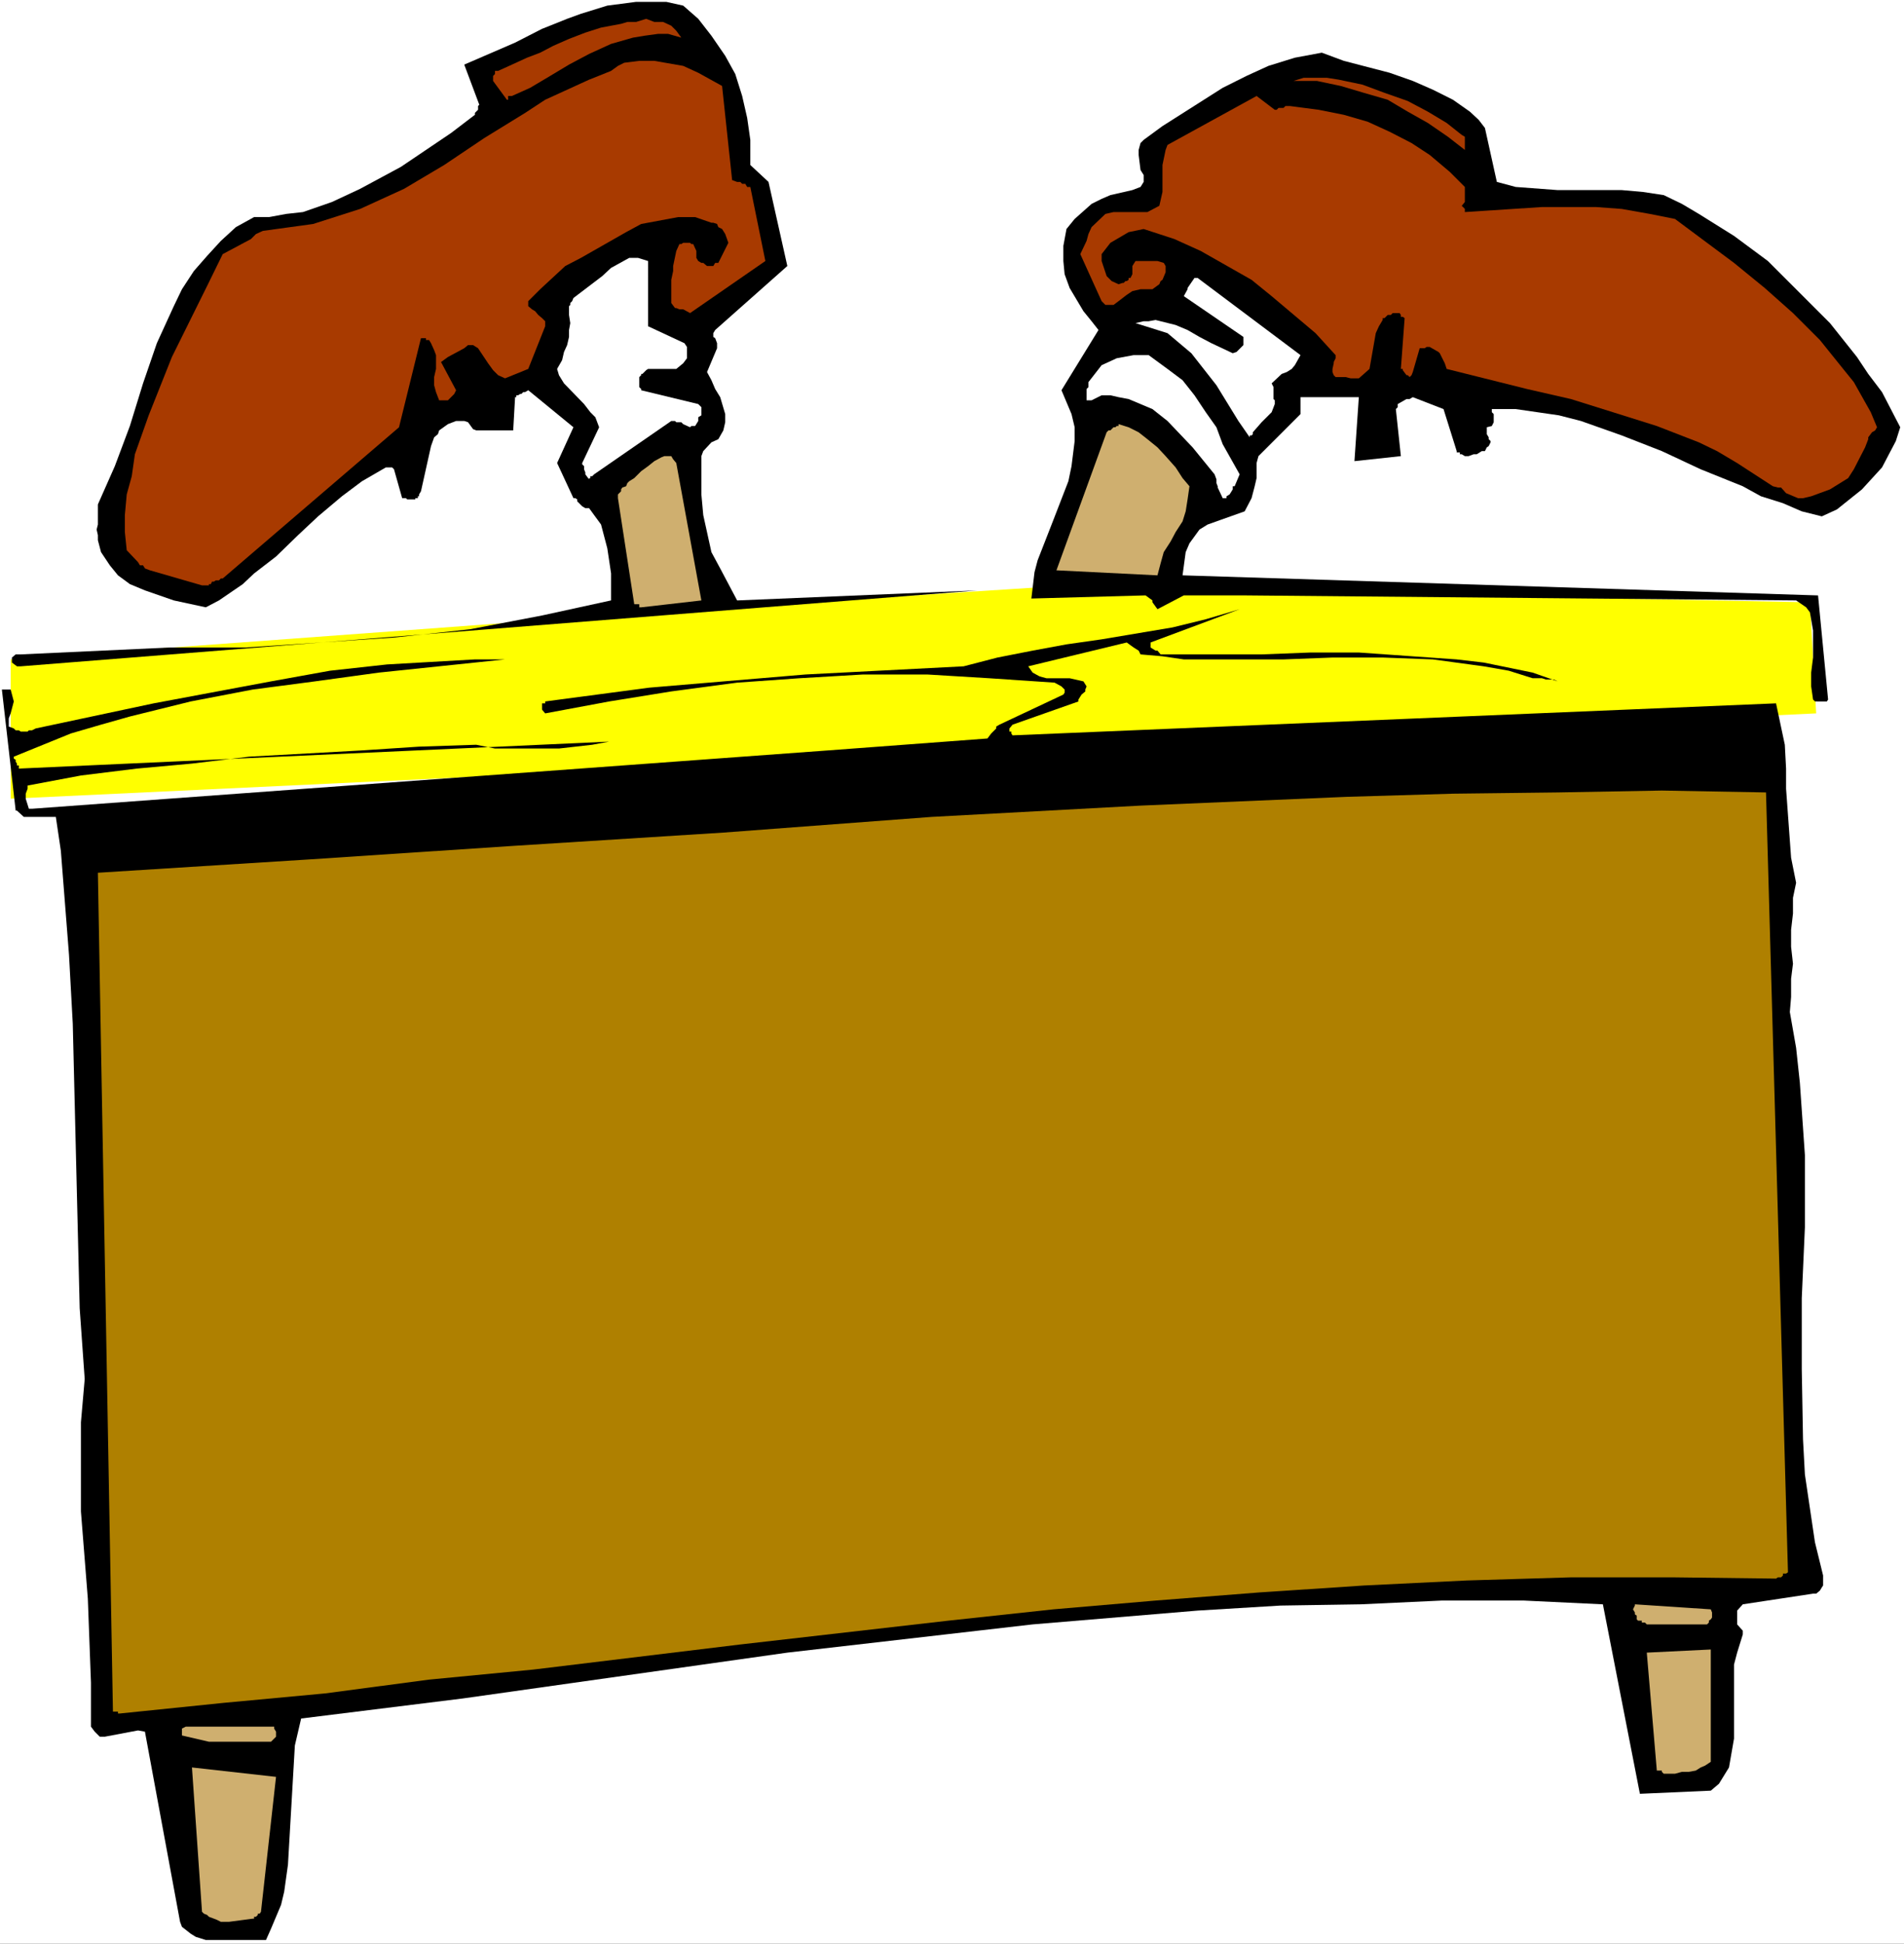 <?xml version="1.0" encoding="UTF-8" standalone="no"?>
<svg
   version="1.0"
   width="129.766mm"
   height="132.449mm"
   id="svg20"
   sodipodi:docname="Man in Desk 2.wmf"
   xmlns:inkscape="http://www.inkscape.org/namespaces/inkscape"
   xmlns:sodipodi="http://sodipodi.sourceforge.net/DTD/sodipodi-0.dtd"
   xmlns="http://www.w3.org/2000/svg"
   xmlns:svg="http://www.w3.org/2000/svg">
  <rect width="100%" height="100%" fill="#333333" stroke="none"/>
  <sodipodi:namedview
     id="namedview20"
     pagecolor="#ffffff"
     bordercolor="#000000"
     borderopacity="0.25"
     inkscape:showpageshadow="2"
     inkscape:pageopacity="0.0"
     inkscape:pagecheckerboard="0"
     inkscape:deskcolor="#d1d1d1"
     inkscape:document-units="mm" />
  <defs
     id="defs1">
    <pattern
       id="WMFhbasepattern"
       patternUnits="userSpaceOnUse"
       width="6"
       height="6"
       x="0"
       y="0" />
  </defs>
  <path
     style="fill:#ffffff;fill-opacity:1;fill-rule:evenodd;stroke:none"
     d="M 0,500.594 H 490.455 V 0 H 0 Z"
     id="path1" />
  <path
     style="fill:#ffff00;fill-opacity:1;fill-rule:evenodd;stroke:none"
     d="m 2.747,169.827 164.509,-12.119 100.515,-6.463 198.445,3.878 1.616,28.601 -465.084,21.976 z"
     id="path2" />
  <path
     style="fill:#000000;fill-opacity:1;fill-rule:evenodd;stroke:none"
     d="m 53.005,499.625 h 15.514 l 1.293,-2.909 2.586,-6.14 0.808,-3.393 0.97,-6.948 1.778,-30.701 1.616,-6.948 41.693,-5.171 83.547,-11.796 63.186,-7.271 42.501,-3.555 21.331,-1.293 20.685,-0.323 20.846,-0.97 h 21.17 l 20.362,0.97 9.534,48.799 18.261,-0.808 2.101,-1.777 2.586,-4.201 1.293,-7.433 v -5.171 -6.14 -5.171 -2.585 l 0.808,-3.07 1.454,-4.686 v -0.97 l -1.454,-1.616 v -3.555 l 1.454,-1.616 18.099,-2.747 h 0.808 l 0.97,-0.808 0.485,-0.808 0.323,-0.485 v -2.585 l -2.101,-8.564 -1.293,-8.726 -1.293,-8.726 -0.485,-9.049 -0.323,-18.098 v -18.259 l 0.808,-18.259 V 297.48 l -1.293,-18.582 -0.97,-9.049 -1.616,-9.21 0.323,-3.878 v -4.686 l 0.485,-3.878 -0.485,-4.363 v -4.363 l 0.485,-4.201 v -4.04 l 0.808,-3.878 -1.293,-6.463 -1.293,-17.774 v -5.171 l -0.323,-6.14 -2.262,-10.665 -196.667,8.241 -0.323,-0.485 v -0.485 h -0.485 v -0.808 l 0.808,-0.97 16.968,-5.979 v -0.485 l 0.808,-1.293 0.97,-0.808 v -0.485 l 0.323,-0.808 -0.808,-1.293 -3.555,-0.808 h -5.979 l -1.778,-0.485 -1.778,-0.97 -1.131,-1.616 25.371,-6.14 1.778,1.293 1.293,0.808 0.485,0.97 5.656,0.485 5.494,0.808 h 25.694 l 12.605,-0.485 H 356.166 l 12.928,0.485 13.09,1.777 6.464,1.131 6.141,1.939 h 2.424 l 0.97,0.323 h 2.101 l 0.97,0.485 -6.464,-2.262 -12.605,-2.585 -6.949,-0.808 -25.21,-1.777 h -12.443 l -12.605,0.485 h -26.018 l -0.808,-0.97 h -0.485 l -1.293,-0.808 v -1.293 l 22.947,-8.564 -8.726,2.585 -8.565,2.101 -18.261,3.07 -9.05,1.293 -8.726,1.616 -9.05,1.777 -8.726,2.262 -40.723,2.101 -40.238,3.393 -26.826,3.555 v 0.485 h -0.808 v 1.616 l 0.808,0.97 16.483,-3.07 15.998,-2.585 16.968,-2.262 15.998,-1.131 16.483,-0.97 h 16.483 l 15.998,0.97 16.806,1.131 1.778,0.97 0.808,0.808 v 0.808 l -0.323,0.485 -16.483,7.756 -0.808,0.485 v 0.485 l -1.293,1.293 -0.97,1.293 -41.046,3.07 L 8.242,208.285 H 7.434 l -0.808,-2.585 v -1.293 l 0.485,-1.293 v -0.808 l 13.736,-2.585 14.382,-1.777 14.221,-1.293 14.706,-1.777 29.088,-1.616 14.706,-0.97 14.706,-0.485 4.848,0.97 h 16.483 l 8.565,-0.97 4.363,-0.808 -152.065,6.948 v -0.808 H 4.363 v -0.485 l -0.323,-0.485 v -0.485 L 3.555,195.358 v -0.485 l 14.706,-5.979 7.757,-2.262 7.434,-2.101 15.675,-3.878 15.998,-3.07 15.998,-2.101 16.483,-2.262 32.482,-3.393 h -7.757 l -22.624,1.293 -14.706,1.616 -15.19,2.747 -30.219,5.656 -30.381,6.463 -0.97,0.485 H 7.434 L 7.11,188.41 H 5.333 L 4.848,188.086 H 4.04 L 3.555,187.602 2.262,187.117 v -2.101 l 0.485,-1.293 0.808,-3.07 -0.808,-3.07 H 0.485 l 3.555,31.186 h 0.323 l 1.778,1.616 h 8.242 l 1.293,8.726 2.101,26.823 0.97,17.774 1.778,73.199 1.293,18.259 -0.97,11.149 v 22.945 l 1.778,22.46 0.808,21.653 v 11.311 l 0.97,1.293 1.293,1.293 h 1.293 l 8.565,-1.616 1.778,0.323 9.05,48.961 0.485,1.293 2.262,1.777 1.293,0.808 z"
     id="path3" />
  <path
     style="fill:#cfaf6f;fill-opacity:1;fill-rule:evenodd;stroke:none"
     d="m 58.984,494.939 6.141,-0.808 h 0.323 v -0.485 h 0.485 l 0.485,-0.485 v -0.323 h 0.485 l 0.323,-0.485 3.878,-34.741 -21.654,-2.424 2.586,37.165 0.485,0.485 0.808,0.323 0.485,0.485 1.293,0.485 0.808,0.323 0.97,0.485 h 1.293 z"
     id="path4" />
  <path
     style="fill:#cfaf6f;fill-opacity:1;fill-rule:evenodd;stroke:none"
     d="m 428.563,456.804 h 1.616 1.293 l 1.778,-0.485 h 1.778 l 1.778,-0.323 1.293,-0.808 1.131,-0.485 1.454,-0.97 v -28.924 l -16.483,0.808 2.586,30.378 h 0.808 0.485 v 0.323 z"
     id="path5" />
  <path
     style="fill:#cfaf6f;fill-opacity:1;fill-rule:evenodd;stroke:none"
     d="m 53.813,448.563 h 15.514 0.485 l 0.485,-0.485 0.323,-0.323 0.485,-0.485 v -0.808 -0.485 l -0.485,-0.808 v -0.485 h -22.462 -0.323 l -0.97,0.485 v 0.485 0.323 0.97 z"
     id="path6" />
  <path
     style="fill:#af8000;fill-opacity:1;fill-rule:evenodd;stroke:none"
     d="m 30.866,441.292 26.826,-2.747 26.018,-2.424 26.826,-3.555 26.826,-2.585 53.328,-6.463 53.651,-6.14 26.987,-2.909 26.341,-2.262 26.826,-2.101 26.826,-1.777 26.502,-1.293 26.826,-0.808 h 26.502 l 26.341,0.323 0.485,-0.323 h 0.808 l 0.485,-0.485 v -0.485 h 0.485 0.323 l 0.485,-0.323 -5.656,-200.852 -26.826,-0.485 -26.826,0.485 -26.987,0.323 -27.31,0.808 -53.166,2.262 -53.813,2.909 -53.651,4.04 -53.651,3.393 -53.651,3.555 -53.813,3.393 3.878,216.041 h 0.485 0.485 0.323 v 0.485 z"
     id="path7" />
  <path
     style="fill:#cfaf6f;fill-opacity:1;fill-rule:evenodd;stroke:none"
     d="m 424.2,418.347 h 15.514 l 0.485,-0.485 v -0.485 l 0.485,-0.323 0.323,-0.485 v -0.808 -0.485 l -0.323,-0.808 -19.554,-1.293 v 0.323 l -0.485,0.97 0.485,0.808 v 0.485 l 0.485,0.323 v 0.97 l 0.323,0.323 h 0.485 0.485 v 0.485 h 0.323 0.485 z"
     id="path8" />
  <path
     style="fill:#000000;fill-opacity:1;fill-rule:evenodd;stroke:none"
     d="m 23.432,217.495 53.813,-2.747 53.328,-3.393 53.166,-3.878 53.813,-3.07 53.651,-3.393 52.843,-2.585 27.31,-0.485 26.341,-0.808 27.31,-0.485 26.502,-0.485 0.808,-0.485 0.485,-0.808 0.323,-0.808 v -1.293 -0.97 l -0.323,-1.293 0.323,-0.808 v -1.293 l -3.394,-0.808 -3.07,-0.97 h -3.394 -4.04 l -7.272,-0.808 -7.434,0.808 -7.757,0.485 h -8.242 l -7.757,0.485 -7.434,-0.97 -46.702,2.262 -46.379,2.101 -46.702,3.07 -46.056,3.07 -46.218,2.909 -46.379,4.04 -45.894,4.201 -46.379,4.04 -0.808,4.686 h 0.323 v 0.485 h 0.485 0.485 z"
     id="path9" />
  <path
     style="fill:#000000;fill-opacity:1;fill-rule:evenodd;stroke:none"
     d="m 468.316,180.653 h 2.262 l 0.323,-0.485 -2.586,-26.823 -163.701,-5.171 0.808,-5.979 0.97,-2.262 2.586,-3.555 2.101,-1.293 9.534,-3.393 1.778,-3.393 0.808,-3.07 0.485,-2.101 v -3.878 l 0.485,-1.777 10.827,-10.826 v -2.585 -0.485 -1.293 h 15.029 l -1.131,16.482 11.958,-1.293 -1.293,-12.119 0.485,-0.485 v -0.808 l 2.262,-1.293 h 0.808 l 0.808,-0.485 7.918,3.07 3.394,10.826 v 0.323 h 0.808 v 0.485 h 0.485 l 0.808,0.485 h 0.97 l 1.293,-0.485 h 0.808 l 1.293,-0.808 h 0.808 l 0.485,-0.97 0.485,-0.323 0.485,-0.97 v -0.323 l -0.485,-0.485 v -0.485 l -0.485,-0.808 v -1.777 l 1.293,-0.323 0.485,-0.97 v -2.101 l -0.485,-0.485 v -0.808 h 6.141 l 11.15,1.616 5.656,1.454 10.504,3.716 10.342,4.04 10.019,4.686 10.827,4.363 4.686,2.585 5.656,1.777 4.848,2.101 5.171,1.293 3.878,-1.777 6.464,-5.171 5.171,-5.656 1.778,-3.393 1.778,-3.393 1.131,-3.555 -4.686,-9.049 -3.555,-4.686 -2.909,-4.363 -6.949,-8.726 -12.12,-12.119 -3.878,-3.878 -8.726,-6.463 -9.05,-5.656 -4.363,-2.585 -4.686,-2.262 -5.333,-0.808 -5.494,-0.485 h -16.483 l -10.827,-0.808 -4.848,-1.293 -3.07,-13.896 -1.616,-2.101 -2.262,-2.101 -4.363,-3.07 -5.171,-2.585 -5.171,-2.262 -5.979,-2.101 -11.797,-3.07 -5.656,-2.101 -6.949,1.293 -6.787,2.101 -5.656,2.585 -6.141,3.07 -15.514,9.857 -4.848,3.555 -0.808,0.808 -0.485,1.777 v 1.293 l 0.485,3.878 0.808,1.293 v 1.777 l -0.808,1.293 -2.101,0.808 -5.656,1.293 -2.262,0.97 -2.586,1.293 -4.363,3.878 -2.101,2.585 -0.808,4.363 v 3.878 l 0.323,3.393 1.293,3.555 3.555,5.979 2.101,2.585 1.778,2.262 -9.534,15.512 2.586,6.14 0.808,3.393 v 3.555 l -0.808,6.463 -0.808,3.878 -3.878,10.018 -4.04,10.342 -0.808,3.07 -0.808,6.787 29.411,-0.808 1.778,1.293 v 0.485 l 1.293,1.777 6.787,-3.555 h 15.675 l 142.046,1.293 2.586,1.777 0.97,1.293 0.808,4.686 v 6.948 l -0.485,3.878 v 3.555 l 0.485,3.393 0.485,0.485 z"
     id="path10" />
  <path
     style="fill:#000000;fill-opacity:1;fill-rule:evenodd;stroke:none"
     d="m 5.333,171.605 246.44,-19.552 -61.893,2.585 -4.363,-8.241 -2.262,-4.201 -2.101,-9.534 -0.485,-5.332 v -9.857 l 0.485,-1.293 2.101,-2.262 1.778,-0.808 1.293,-2.262 0.485,-2.101 v -2.101 l -1.293,-4.363 -1.293,-2.101 -0.97,-2.262 -1.131,-2.101 2.586,-6.14 v -1.293 l -0.485,-1.293 -0.485,-0.323 v -0.97 l 0.485,-0.808 18.584,-16.482 -4.848,-21.653 -4.686,-4.363 v -6.463 l -0.808,-5.656 -1.293,-5.656 -1.778,-5.656 -2.586,-4.686 -3.555,-5.171 -3.394,-4.363 -3.878,-3.393 -4.363,-0.97 h -7.757 l -7.434,0.97 -6.787,2.101 -3.555,1.293 -6.464,2.585 -6.949,3.555 -13.09,5.656 3.878,10.342 -0.323,0.323 v 0.97 l -0.808,0.808 v 0.485 l -6.141,4.686 -12.928,8.726 -10.504,5.656 -7.272,3.393 -7.434,2.585 -4.363,0.485 -4.363,0.808 h -3.878 l -4.686,2.585 -3.878,3.555 -3.555,3.878 -3.394,3.878 -3.07,4.686 -2.101,4.363 -4.363,9.534 -3.555,10.342 -3.394,10.988 -3.878,10.342 -4.363,9.857 v 5.171 l -0.323,1.293 0.323,1.454 v 1.293 l 0.808,3.07 2.262,3.393 2.101,2.585 3.07,2.262 3.878,1.616 7.434,2.585 8.242,1.777 3.394,-1.777 6.141,-4.201 2.909,-2.747 5.656,-4.363 5.656,-5.494 5.171,-4.848 6.141,-5.171 5.171,-3.878 6.141,-3.555 h 1.616 l 0.485,0.485 2.101,7.433 h 0.97 l 0.323,0.323 h 2.101 v -0.323 h 0.646 v -0.485 h 0.323 v -0.485 l 0.485,-0.808 2.586,-11.634 0.808,-2.262 0.97,-0.808 0.323,-0.97 2.262,-1.616 2.101,-0.808 h 2.101 l 0.97,0.323 1.293,1.777 0.808,0.323 h 9.534 l 0.485,-8.564 h 0.323 v -0.485 h 0.485 l 0.485,-0.323 h 0.323 l 0.485,-0.485 h 0.485 l 0.808,-0.485 11.635,9.534 -4.202,9.21 4.202,9.049 h 0.485 l 0.485,0.323 v 0.485 l 1.293,1.293 0.808,0.485 h 0.97 l 1.293,1.777 1.778,2.424 1.616,6.14 0.97,6.463 v 6.948 l -17.776,3.878 -18.584,3.555 -19.23,2.101 -19.069,1.293 -19.392,1.293 H 43.794 L 5.333,168.534 H 4.04 l -0.97,0.808 v 1.293 l 1.293,0.97 z"
     id="path11" />
  <path
     style="fill:#cfaf6f;fill-opacity:1;fill-rule:evenodd;stroke:none"
     d="m 165.155,156.415 15.514,-1.777 -6.464,-35.387 -0.808,-0.97 -0.485,-0.808 h -0.808 -0.97 l -0.808,0.323 -1.778,0.97 -1.616,1.293 -1.778,1.293 -1.778,1.777 -1.293,0.808 -0.485,0.485 -0.323,0.808 -0.97,0.323 -0.323,0.485 v 0.485 l -0.485,0.485 -0.323,0.323 v 0.97 l 4.202,27.308 h 0.485 0.485 0.323 v 0.808 z"
     id="path12" />
  <path
     style="fill:#a83a00;fill-opacity:1;fill-rule:evenodd;stroke:none"
     d="m 53.813,150.437 h 0.485 l 0.323,-0.646 h 0.485 l 0.485,-0.323 h 0.808 l 0.485,-0.485 h 0.485 l 45.41,-38.942 5.656,-22.945 h 1.293 v 0.485 h 0.808 l 0.485,0.808 0.808,1.777 0.485,1.293 v 3.555 l -0.485,2.101 v 2.101 l 0.485,1.777 0.808,2.101 h 2.262 l 1.616,-1.616 0.485,-0.97 -3.878,-7.271 1.778,-1.293 4.202,-2.262 0.97,-0.808 h 1.293 l 1.293,0.808 2.586,3.878 1.293,1.777 1.293,1.293 1.778,0.808 5.979,-2.424 4.363,-10.988 v -1.293 l -0.808,-0.808 -0.97,-0.808 -0.808,-0.97 -0.808,-0.485 -0.97,-0.808 v -1.293 l 3.07,-3.07 6.464,-5.979 4.04,-2.101 11.635,-6.625 3.878,-2.101 9.534,-1.777 h 4.363 l 4.202,1.454 h 0.485 l 0.97,0.323 0.323,0.808 0.97,0.485 0.808,1.293 0.808,2.262 -2.586,5.171 h -0.808 l -0.485,0.808 h -1.616 l -0.97,-0.808 h -0.485 l -0.808,-0.485 -0.485,-0.808 v -1.777 l -0.808,-1.777 h -0.485 l -0.323,-0.323 h -1.778 l -0.485,0.323 h -0.485 l -0.808,1.777 -0.808,3.878 v 1.293 l -0.485,2.262 v 5.979 l 0.97,1.293 h 0.323 l 0.808,0.323 h 0.97 l 1.778,0.97 19.392,-13.412 -3.878,-19.067 h -0.808 l -0.485,-0.808 h -0.808 l -0.485,-0.485 h -0.808 l -1.293,-0.485 -2.586,-24.238 -6.141,-3.393 -3.878,-1.777 -7.434,-1.293 h -3.878 l -3.878,0.485 -1.616,0.808 -1.778,1.293 -5.656,2.262 -5.656,2.585 -5.656,2.585 -5.171,3.393 -10.504,6.463 -10.342,6.948 -10.342,6.14 -11.312,5.171 -12.12,3.878 -12.928,1.777 -1.778,0.808 -1.293,1.293 -7.272,3.878 -4.04,8.241 -9.05,18.259 -5.979,15.028 -3.555,10.018 -0.808,5.656 -1.293,4.686 -0.485,5.332 v 4.363 l 0.485,4.686 2.909,3.07 0.485,0.808 h 0.808 l 0.485,0.808 1.293,0.485 13.413,3.878 h 1.778 z"
     id="path13" />
  <path
     style="fill:#cfaf6f;fill-opacity:1;fill-rule:evenodd;stroke:none"
     d="m 298.152,148.175 0.808,-3.07 0.808,-2.909 1.778,-2.747 1.293,-2.424 1.778,-2.747 0.808,-2.585 0.485,-3.07 0.485,-3.393 -1.778,-2.101 -1.778,-2.747 -2.586,-2.909 -2.101,-2.262 -2.586,-2.101 -2.262,-1.777 -2.586,-1.293 -2.586,-0.808 v 0.485 h -0.485 l -0.323,0.323 h -0.485 l -0.485,0.485 -0.323,0.323 h -0.485 l -0.485,0.485 -12.928,35.549 z"
     id="path14" />
  <path
     style="fill:#ffffff;fill-opacity:1;fill-rule:evenodd;stroke:none"
     d="m 315.928,127.815 0.808,-0.485 0.808,-1.293 v -0.808 h 0.485 l 1.293,-3.07 -4.363,-7.756 -1.616,-4.363 -2.747,-3.878 -2.909,-4.363 -3.07,-3.878 -3.878,-2.909 -4.848,-3.555 h -3.878 l -4.363,0.808 -2.101,0.97 -1.778,0.808 -3.394,4.363 v 1.293 l -0.485,0.485 v 2.909 h 1.293 l 2.586,-1.293 h 2.262 l 2.101,0.485 2.586,0.485 6.141,2.585 3.878,3.07 6.464,6.787 5.656,6.948 0.485,1.293 v 0.97 l 0.323,0.808 v 0.323 l 1.293,2.747 h 0.97 z"
     id="path15" />
  <path
     style="fill:#a83a00;fill-opacity:1;fill-rule:evenodd;stroke:none"
     d="m 464.438,128.299 2.101,-0.485 4.848,-1.777 4.686,-2.909 1.454,-2.262 2.909,-5.656 0.808,-2.101 v -0.485 l 0.97,-1.293 0.808,-0.485 0.485,-0.808 -1.616,-3.878 -4.363,-7.756 -2.747,-3.393 -5.979,-7.433 -6.949,-6.948 -7.272,-6.463 -7.918,-6.463 -15.19,-11.311 -6.464,-1.293 -7.272,-1.293 -6.626,-0.485 h -13.898 l -19.877,1.293 v -0.323 -0.485 l -0.808,-0.808 0.808,-0.97 v -0.808 -0.97 -2.101 l -3.878,-3.878 -5.171,-4.363 -4.686,-3.07 -5.656,-2.909 -5.656,-2.585 -6.141,-1.777 -6.464,-1.293 -7.434,-0.97 h -1.131 l -0.485,0.485 h -1.293 l -0.485,0.485 h -0.485 l -4.686,-3.555 -22.947,12.604 -0.485,1.293 -0.808,3.878 v 6.948 l -0.808,3.555 -3.07,1.616 h -8.726 l -2.101,0.485 -3.555,3.393 -0.808,1.777 -0.485,1.777 -1.616,3.393 5.494,12.119 0.97,0.97 h 2.101 l 1.293,-0.97 2.101,-1.616 1.454,-0.97 2.101,-0.485 h 3.07 l 1.778,-1.293 0.323,-0.808 0.485,-0.323 0.808,-1.939 V 68.513 l -0.485,-0.808 -1.616,-0.485 h -5.656 l -0.808,1.293 v 2.101 l -0.485,0.97 h -0.485 v 0.485 l -0.485,0.323 h -0.323 l -0.485,0.485 h -0.323 l -0.97,0.323 -1.778,-0.808 -1.293,-1.293 -1.293,-3.878 v -1.777 l 2.262,-2.909 4.686,-2.747 3.878,-0.808 7.918,2.585 6.787,3.07 13.09,7.433 5.171,4.201 11.312,9.534 5.171,5.656 v 0.808 l -0.485,0.97 v 0.323 l -0.323,1.454 v 0.808 l 0.323,0.808 0.485,0.485 h 2.586 l 1.293,0.323 h 2.101 l 1.293,-1.131 1.454,-1.293 1.616,-9.21 0.808,-1.777 0.97,-1.616 v -0.485 h 0.485 l 0.808,-0.808 h 0.808 l 0.485,-0.485 h 1.778 l 0.323,0.485 v 0.485 h 0.485 l 0.485,0.323 -0.97,13.088 h 0.485 v 0.323 l 0.97,1.293 h 0.323 l 0.485,0.485 0.485,-0.485 0.323,-0.808 1.778,-6.14 h 1.293 l 0.485,-0.323 h 0.808 l 2.262,1.293 0.323,0.323 1.293,2.585 0.485,1.454 20.685,5.171 11.312,2.585 10.827,3.393 11.312,3.555 10.827,4.201 4.686,2.262 5.171,3.07 9.211,5.979 1.293,0.323 h 0.808 l 1.293,1.454 3.07,1.293 z"
     id="path16" />
  <path
     style="fill:#ffffff;fill-opacity:1;fill-rule:evenodd;stroke:none"
     d="m 153.035,122.159 19.877,-13.735 h 0.97 l 0.323,0.323 h 1.293 l 0.485,0.485 1.778,0.808 0.323,-0.323 h 0.97 l 0.808,-1.293 v -0.97 l 0.808,-0.485 v -2.101 l -0.808,-0.808 -14.706,-3.555 v -0.323 l -0.485,-0.485 v -2.585 l 0.485,-0.485 v -0.323 h 0.323 l 0.97,-0.97 0.485,-0.323 h 7.272 l 1.778,-1.454 0.97,-1.293 v -2.909 l -0.646,-0.97 -9.373,-4.363 V 67.22 l -2.586,-0.808 h -2.262 l -4.686,2.585 -2.262,2.101 -7.434,5.656 -0.323,0.808 -0.485,0.485 v 0.485 l -0.323,0.323 v 2.262 l 0.323,2.101 -0.323,1.777 v 1.777 l -0.485,2.101 -0.808,1.777 -0.485,2.101 -1.293,2.262 0.485,1.616 1.293,2.101 5.171,5.332 1.616,2.101 1.293,1.293 0.97,2.585 -4.363,9.21 v 0.323 l 0.485,0.485 v 0.808 l 0.323,0.808 v 0.485 l 0.97,1.293 v -0.323 h 0.323 v -0.485 h 0.485 z"
     id="path17" />
  <path
     style="fill:#ffffff;fill-opacity:1;fill-rule:evenodd;stroke:none"
     d="m 322.715,111.333 2.262,-2.585 1.778,-1.777 0.808,-0.808 0.808,-2.101 V 103.092 l -0.323,-0.323 v -3.07 l -0.485,-0.97 2.586,-2.424 1.293,-0.485 1.293,-0.808 0.808,-0.97 1.454,-2.585 -26.502,-19.875 h -0.808 l -1.778,2.585 v 0.323 l -0.97,1.777 15.352,10.503 v 2.101 l -1.778,1.777 -0.97,0.323 -5.494,-2.585 -3.07,-1.616 -3.07,-1.777 -3.07,-1.293 -5.171,-1.293 -1.778,0.323 h -1.293 l -2.101,0.485 2.586,0.808 5.656,1.777 6.141,5.171 6.464,8.241 5.656,9.21 2.909,4.201 v -0.485 h 0.485 l 0.323,-0.323 z"
     id="path18" />
  <path
     style="fill:#a83a00;fill-opacity:1;fill-rule:evenodd;stroke:none"
     d="m 377.336,37.326 v -0.485 -0.808 -0.485 -0.323 l -0.808,-0.485 -3.878,-3.07 -4.848,-2.909 -5.171,-2.747 -5.979,-2.101 -5.656,-2.101 -6.141,-1.293 -3.07,-0.485 h -2.909 -3.07 l -2.586,0.808 h 5.979 l 6.141,1.293 5.979,1.777 6.141,1.777 5.171,3.07 5.171,2.909 5.171,3.555 4.363,3.393 v -0.485 z"
     id="path19" />
  <path
     style="fill:#a83a00;fill-opacity:1;fill-rule:evenodd;stroke:none"
     d="m 131.865,24.723 4.686,-2.101 5.171,-3.07 4.848,-2.909 5.171,-2.747 5.656,-2.585 5.656,-1.616 2.909,-0.485 3.555,-0.485 h 2.586 l 3.394,0.97 -1.293,-1.777 -1.293,-1.293 -2.101,-0.97 h -2.262 l -2.101,-0.808 -2.586,0.808 h -2.262 l -1.616,0.485 -5.171,0.97 -4.04,1.293 -4.202,1.616 -4.04,1.777 -3.394,1.777 -3.394,1.293 -3.878,1.777 -3.555,1.616 h -0.485 -0.323 V 18.744 19.067 l -0.485,0.485 v 0.485 0.808 l 3.555,4.848 h 0.323 v -0.97 z"
     id="path20" />
</svg>
